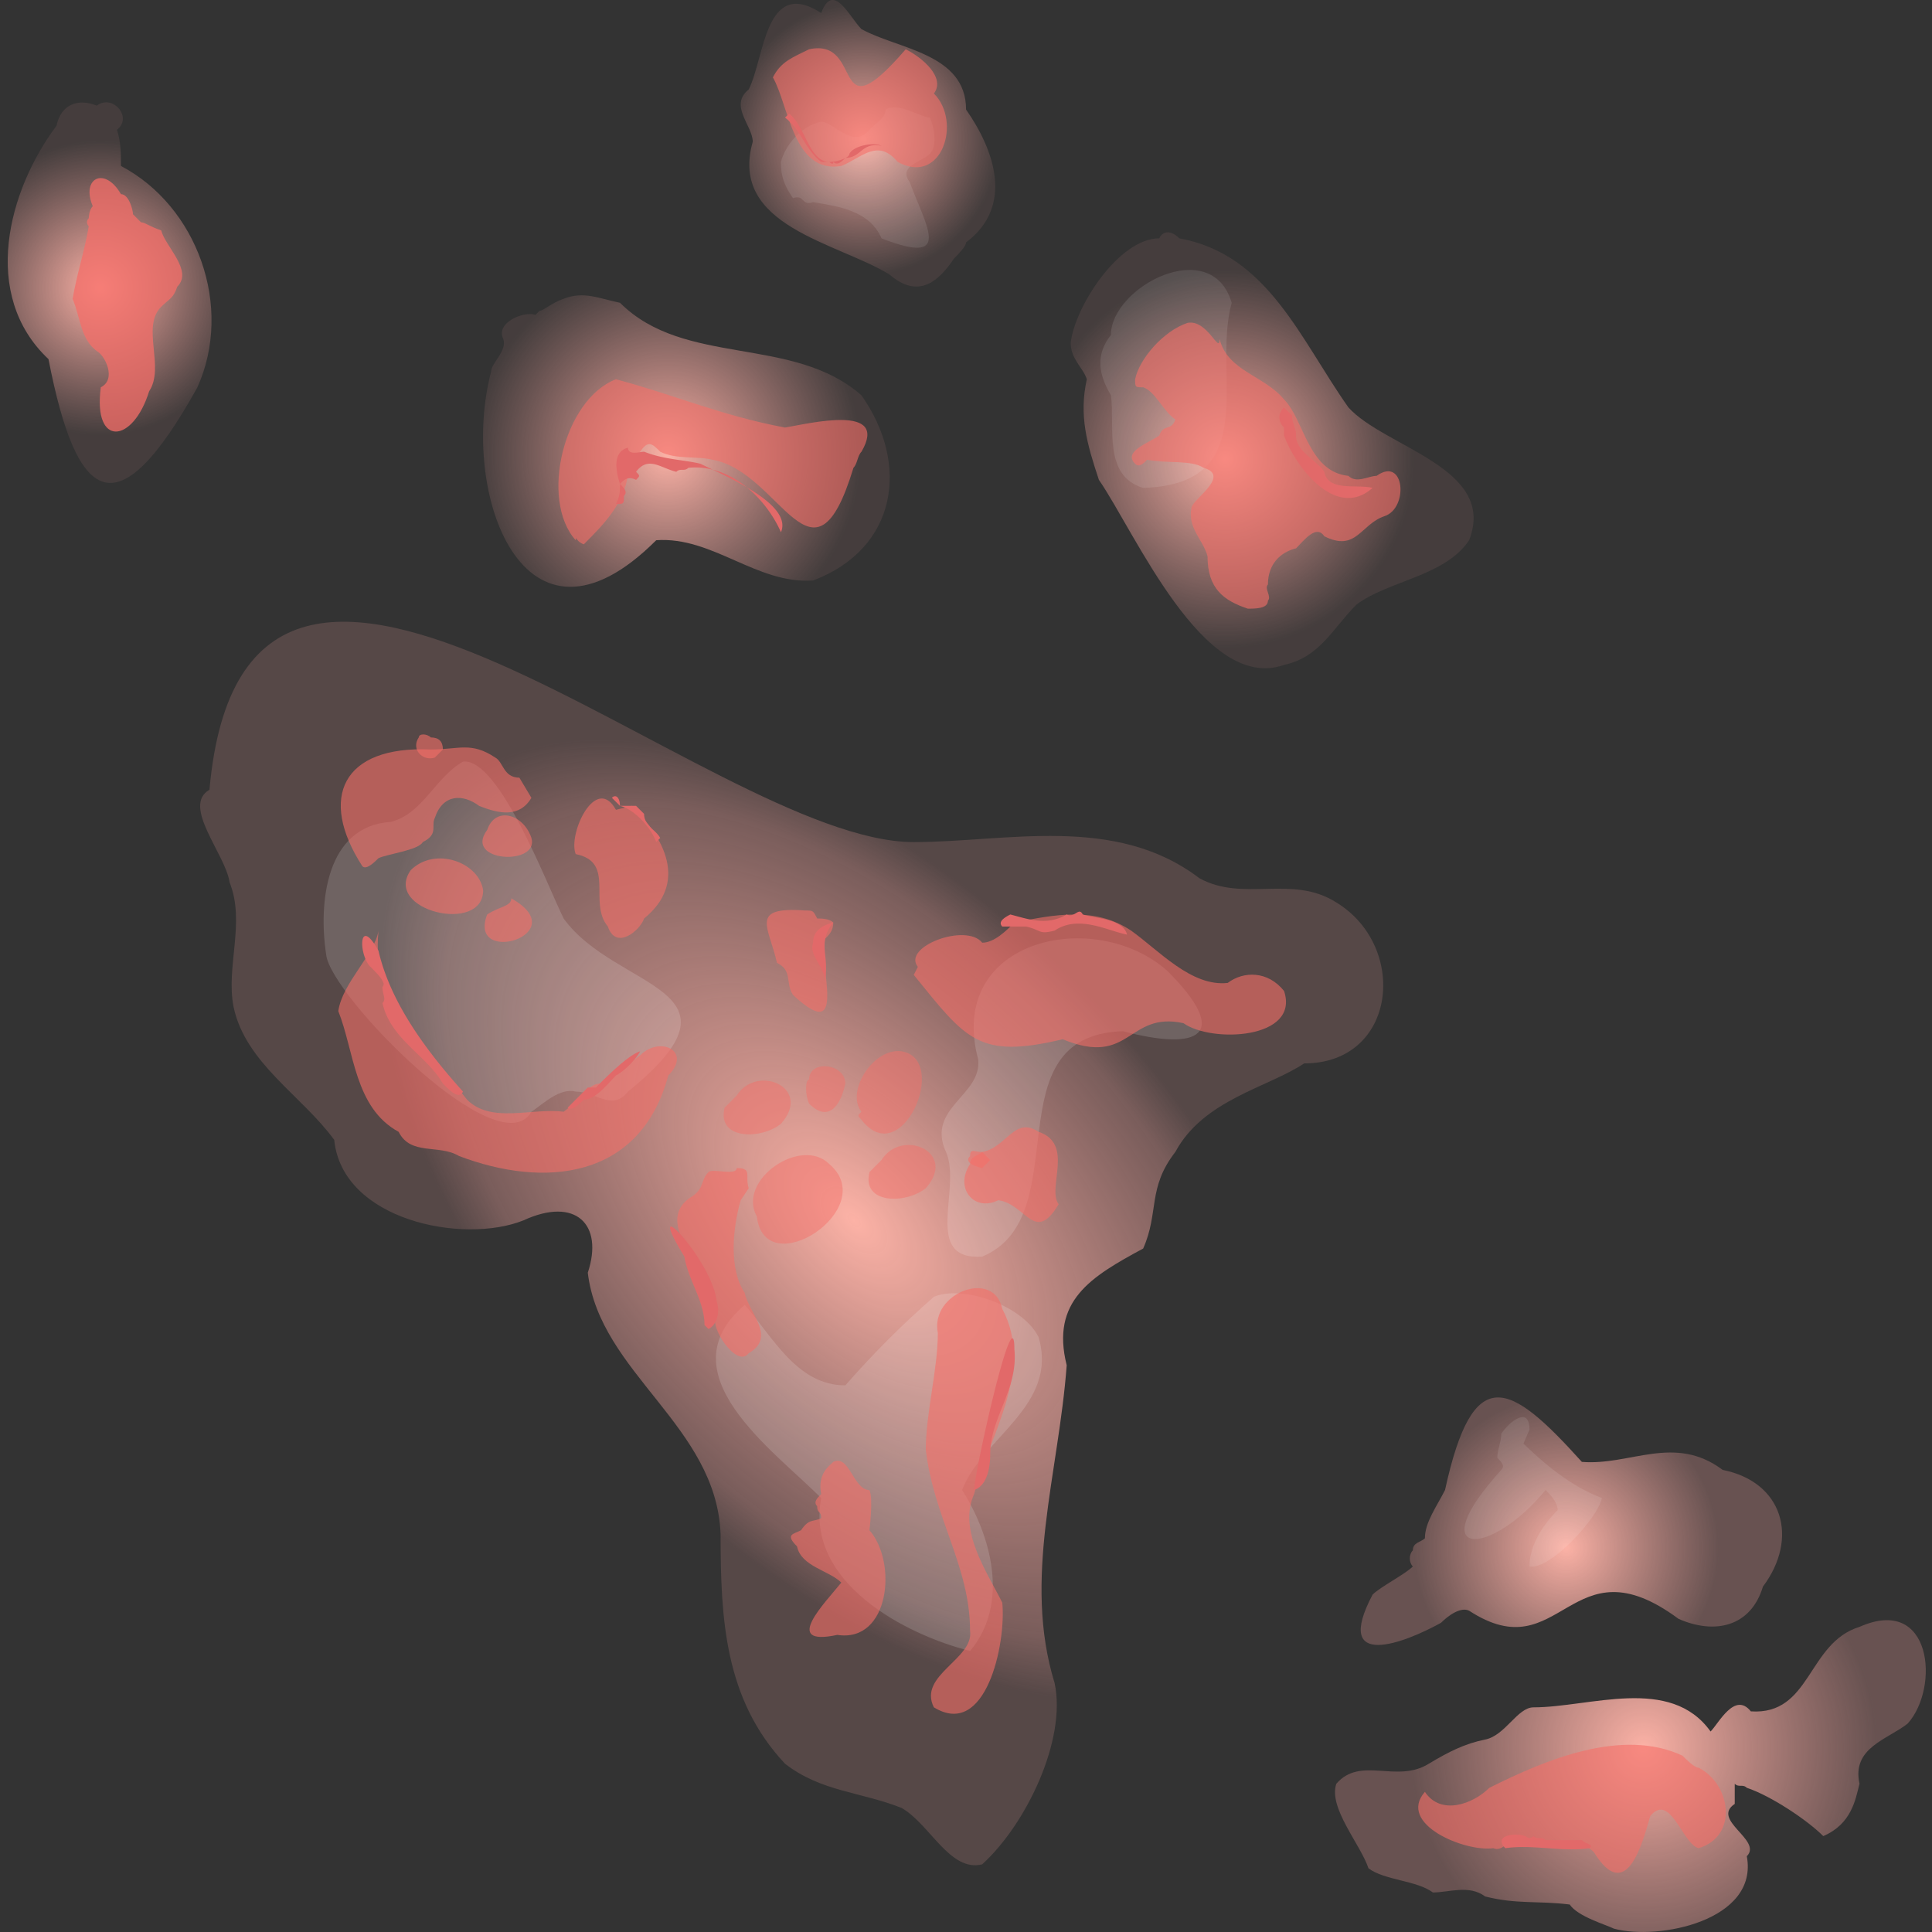 <svg width="50" height="50" viewBox="0 0 50 50" fill="none" xmlns="http://www.w3.org/2000/svg"><rect x="0" y="0" width="50" height="50" fill="#333333" stroke="none"/><g clip-path="url(#clip0_2762_9727)"><path d="M23.023 7.107c.729.625 1.25.208 1.667-.417.104-.104.312-.312.312-.417 1.25-.937.729-2.396 0-3.437 0-1.458-1.771-1.562-2.708-2.083-.312-.312-.729-1.25-1.042-.417-1.458-.937-1.458 1.146-1.875 1.979-.521.417.104.937.104 1.354-.625 2.187 2.187 2.604 3.541 3.437z" fill="url(#paint0_radial_2762_9727)"/><path d="M27.71 8.877c0 .417.312.625.417.937-.208.937 0 1.667.312 2.604.937 1.354 2.708 5.52 4.791 4.791.937-.208 1.25-.937 1.875-1.562.833-.625 2.291-.729 2.916-1.667.729-1.875-2.187-2.396-3.125-3.437-1.25-1.771-2.083-3.958-4.375-4.375-.208-.208-.417-.208-.521 0-1.042 0-2.187 1.771-2.291 2.708z" fill="url(#paint1_radial_2762_9727)"/><path d="M5.109 10.023c.937-2.083 0-4.687-1.979-5.728 0-.312 0-.625-.104-.937.417-.312-.104-.937-.521-.625-.521-.208-.937 0-1.042.521-1.25 1.667-1.979 4.375-.208 6.041.729 3.749 1.771 4.479 3.854.729z" fill="url(#paint2_radial_2762_9727)"/><path d="M14.587 7.732c-.312.104-.521.312-.625.312l-.104.104c-.312-.104-1.042.208-.833.625.104.312-.312.625-.312.833-.833 3.125.833 7.812 4.27 4.375 1.458-.104 2.604 1.146 4.062 1.042 2.187-.833 2.5-3.021 1.25-4.791-1.771-1.562-4.583-.729-6.249-2.396-.521-.104-.937-.312-1.458-.104z" fill="url(#paint3_radial_2762_9727)"/><path d="M48.124 46.165c-.208-.937.729-1.146 1.25-1.562.833-.937.625-3.333-1.25-2.5-1.354.417-1.25 2.291-2.812 2.187-.417-.521-.833.312-1.042.521-1.042-1.458-3.125-.625-4.583-.625-.417 0-.729.729-1.25.833-.521.104-.937.312-1.458.625-.833.521-1.771-.208-2.396.521-.208.625.625 1.562.833 2.187.417.312 1.25.312 1.667.625.417 0 .937-.208 1.354.104.833.208 1.354.104 2.187.208.208.312.937.521 1.146.625 1.146.312 3.75-.208 3.437-1.875.417-.417-.937-.937-.312-1.354v-.521c.104.104.208 0 .312.104.625.208 1.562.833 1.979 1.25.729-.312.833-.937.937-1.354z" fill="url(#paint4_radial_2762_9727)"/><path d="M37.397 38.561c-.208.417-.521.833-.521 1.25-.104.104-.312.104-.312.312-.104.104-.104.312 0 .417-.208.208-.833.521-1.042.729-1.042 1.979.833 1.25 1.771.729.208-.208.521-.417.729-.312 2.396 1.562 2.604-1.875 5.416.208.937.417 1.875.208 2.187-.833.937-1.25.521-2.708-1.042-3.02-1.25-.937-2.396-.104-3.645-.208-1.875-2.083-2.812-2.604-3.541.729z" fill="url(#paint5_radial_2762_9727)"/><path opacity=".1" d="M28.752 8.669c-.417.521-.312 1.042 0 1.562.104.833-.208 2.083.833 2.396 3.125-.104 1.771-2.916 2.291-4.791-.521-1.771-3.125-.417-3.125.833z" fill="#fff"/><path d="M36.876 46.373c.417.625 1.25.312 1.667-.104 1.458-.729 3.437-1.562 4.999-.833.104.104.312.312.417.312.833.417 1.042 1.771 0 2.083-.417-.104-.729-1.458-1.25-.833-.208.729-.625 2.291-1.458.937-.521-.521-1.562.104-2.083-.312-.104 0-.312.312-.521.208-.729.104-2.5-.625-1.771-1.458z" fill="#F56E68" opacity=".6"/><path opacity=".1" d="M22.502 3.357c-.417.521-.937-.208-1.25-.208-.521.104-.937.625-1.042 1.042 0 .417.104.625.312.937.312-.104.208.208.521.104.625.104 1.458.208 1.771.937 1.875.729 1.146-.312.729-1.458-.312-.417.312-.521.521-.729.208-.208.104-.729 0-.937-.208 0-.833-.417-1.146-.208 0 .208-.208.312-.417.521z" fill="#fff"/><path d="M30.731 8.357c-.625.208-1.25.937-1.354 1.458 0 .208 0 .208.208.208.312.104.521.625.833.833-.104.312-.312.104-.417.417-.312.208-.937.417-.625.729.104.104.208 0 .312-.104.521.104 1.146 0 1.458.208.729.208-.312.833-.312 1.042-.104.521.312.833.417 1.25 0 .833.417 1.146 1.042 1.354.208 0 .521 0 .521-.208.104-.104-.104-.312 0-.417 0-.521.312-.833.729-.937.208-.208.521-.625.729-.312.833.417.937-.312 1.562-.521.625-.208.521-1.562-.208-1.042-.208 0-.521.208-.729 0-1.042-.104-1.146-1.458-1.667-1.979-.521-.625-1.458-.729-1.667-1.562 0 .417-.312-.521-.833-.417zM24.169 2.42c.729.729.208 2.396-.937 1.771-.521-.625-.937-.104-1.458.104-1.25.208-1.354-1.562-1.771-2.291.208-.417.521-.521.937-.729 1.458-.312.521 2.291 2.5 0 .417.208 1.042.729.729 1.146zM14.899 13.981c-.937-1.042-.312-3.645 1.042-4.166 1.562.417 2.708.937 4.375 1.25.625-.104 2.708-.625 1.979.625-.104.104-.104.312-.208.417-1.042 3.437-1.875.104-3.645-.208-.417-.104-.937 0-1.354-.208-.208-.208-.312-.312-.521 0-.104.104-.104.312-.312.417 0 .833-.625 1.458-1.146 1.979-.312-.104-.312-.521-.104-.625" fill="#F56E68" opacity=".6"/><path d="M4.171 5.961c.104.417.833 1.042.417 1.458-.104.312-.208.312-.417.521-.521.521.104 1.562-.312 2.187-.417 1.354-1.458 1.458-1.25-.104.417-.208.104-.833-.104-.937-.417-.312-.417-.833-.625-1.354.104-.625.312-1.25.417-1.875 0 0-.104-.104 0-.208 0 0 0-.208.104-.312-.312-.729.312-1.042.729-.312.208 0 .312.417.312.521l.208.208c.104 0 .208.104.521.208z" fill="#F56E68" opacity=".76"/><path d="M27.294 43.561c-.833-2.708.104-5.416.312-8.228-.417-1.667.625-2.291 1.979-3.021.417-.937.104-1.562.833-2.5.729-1.354 2.396-1.667 3.333-2.291 2.396 0 2.708-3.021.833-4.166-1.146-.729-2.396 0-3.541-.625-2.187-1.667-5-.937-7.395-.937-5.312 0-17.29-11.874-18.227-1.354-.729.417.417 1.667.521 2.396.417 1.042-.104 2.187.104 3.229.312 1.458 1.771 2.291 2.604 3.437.208 2.083 3.333 2.708 4.895 2.083 1.354-.625 2.083.104 1.667 1.354.312 2.604 3.333 3.958 3.437 6.77 0 2.187.104 4.27 1.667 5.937.937.729 1.979.729 3.02 1.146.729.417 1.25 1.667 2.083 1.458 1.146-1.042 2.187-3.229 1.875-4.687z" fill="url(#paint6_radial_2762_9727)"/><path opacity=".15" d="M29.064 26.688c-3.437.104-1.146 4.791-3.645 5.833-1.562.104-.521-1.771-.937-2.708-.521-1.146.937-1.458.833-2.396-.833-3.125 3.02-3.958 4.895-2.291 1.667 1.667.833 2.083-1.146 1.562zM24.169 33.562c-.833.729-1.562 1.458-2.291 2.291-1.25 0-1.875-1.25-2.604-2.083-2.083 1.771.729 3.749 1.979 4.999-.417 2.187 2.187 3.541 3.854 3.958 1.042-1.25.521-3.02-.208-4.166.521-1.354 2.5-2.187 1.979-3.958-.417-.833-1.979-1.354-2.708-1.042z" fill="#fff"/><path d="M27.398 31.166c-.312-.417.417-1.562-.521-1.875-.625-.417-.833.417-1.458.521-.104.104-.312.104-.312.312-.417.625.104 1.25.729.937.729.104.937 1.146 1.562.104zM25.939 33.874c.833 1.562-.312 3.229-.729 4.791-.417.937.312 1.979.729 2.812.104 1.042-.417 3.541-1.771 2.708-.417-.833 1.042-1.25.937-1.979 0-1.667-.937-2.916-1.146-4.687 0-.937.312-2.083.312-3.021-.208-1.042 1.458-1.667 1.667-.625zM16.357 20.855c.833.833 1.458 1.979.312 2.916-.104.312-.729.833-.937.208-.521-.625.208-1.667-.833-1.875-.208-.521.521-2.083 1.042-1.146" fill="#F56E68" opacity=".6"/><path opacity=".15" d="M14.587 23.771c1.354 1.875 4.999 1.771 1.667 4.479-.417.521-.833 0-1.354 0-.417-.104-.833.312-1.146.521-.833 1.458-5.208-3.02-5.312-4.062-.208-1.354 0-3.333 1.667-3.437.833-.208 1.146-1.146 1.875-1.562.937-.104 2.187 3.229 2.604 4.062z" fill="#fff"/><path d="M13.441 20.126c-.417 0-.417-.417-.625-.521-.625-.417-.937-.208-1.667-.208-2.291-.104-2.916 1.25-1.771 3.021.104.104.312-.104.417-.208.208-.104 1.042-.208 1.146-.417.417-.208.208-.417.312-.625.208-.625.729-.625 1.146-.312.521.208 1.042.312 1.354-.208M9.796 24.084c-.208 1.979 1.25 3.021 2.291 4.375.625.625 1.666.208 2.5.312.312-.208.625-.729.937-.729.521-.312.625-.417 1.042-.729.521-.521 1.354-.104.729.521-.729 2.708-3.229 2.916-5.416 2.083-.521-.312-1.25 0-1.562-.625-1.146-.625-1.146-2.083-1.562-3.125.104-.729.937-1.458 1.042-2.083zM23.648 25.23c1.354 1.666 1.667 2.187 3.854 1.666 1.771.729 1.667-.729 3.125-.417.729.521 3.021.417 2.604-.833-.417-.521-1.042-.521-1.458-.208-.937.104-1.771-.833-2.5-1.354-.937-.625-1.979-.417-3.02-.208-.208.208-.521.521-.833.521-.417-.521-2.083.104-1.666.625M20.836 23.563c-1.458-.104-.937.417-.729 1.354.417.208.208.521.417.833 1.458 1.354.625-.833.833-1.458.104-.104.208-.208.208-.417-.104-.104-.312-.104-.417-.104-.104-.208-.104-.208-.312-.208zM19.169 31.062c-.208.729-.312 1.771.104 2.396.104.521.833 1.146.104 1.562-.312.417-1.042-.729-.833-.937 0-.208-.104-.521-.208-.521-.104-.833-1.458-1.979-.417-2.604.312-.208.208-.417.417-.625.104-.104.729.104.729-.104.417 0 .208.208.312.521M22.502 39.603c.729.833.521 2.916-.833 2.708-1.458.312-.312-.833.104-1.354-.312-.312-1.042-.417-1.146-.937-.312-.312-.104-.312.104-.417.208-.312.312-.208.521-.312 0-.208-.104-.104-.104-.312-.104-.104 0-.208.104-.312-.104-.521.208-.729.312-.833.417-.208.521.729.937.729.104.208 0 1.042 0 1.042z" fill="#F56E68" opacity=".6"/><path d="M9.587 25.021c.208.208.417.417.312.521 0 .208.104.312 0 .417.208.937 1.146 1.354 1.562 2.083.208.208.417.417.521.208-.937-1.042-1.875-2.291-2.187-3.645-.521-.937-.521.104-.208.417zM15.941 27.833c-.208.208-.521.625-.833.625-.104.104-.312.312-.417.208l.521-.521h.208c.312-.312.833-.833 1.146-.937-.104.208-.417.521-.625.625zM18.544 33.666c.104.312 0 .625-.208.729l-.104-.104c0-.625-.417-1.146-.521-1.771-1.146-1.875.729.104.833 1.146zM26.564 23.98c.104 0 0-.104 0 0 .417.104.312.208.729.104.625-.417 1.354 0 1.875.104-.104-.417-.833-.417-1.146-.521-.104-.208-.208.104-.417 0-.521.312-1.042.104-1.458 0-.208.104-.312.208-.208.312h.625zM21.044 24.396c-.104.312.208.521.312.937.104-.625-.208-.937.208-1.458-.417.104-.521.312-.521.521zM16.045 20.855c.417.104.833.625.937.937l.104-.104c-.104-.208-.417-.312-.417-.625a351.548 351.548 0 01-.208-.208h-.417c0-.208-.104-.312-.208-.208l.208.208zM26.252 34.916c.104 1.042-.625 1.771-.625 2.708 0 .417-.104.833-.417.937 0-.417 1.042-5.104 1.042-3.645zM39.48 47.519s.104.104.208 0c.104.104.208 0 .312.104h.937c.104.104.312.104.208.208-.729.104-1.458-.104-2.187 0-.312-.312.208-.417.521-.312zM16.045 12.523c-.104-.312-.208-.833.208-.937 0 .208.312.104.417.104.521.208 1.042.208 1.458.312.625.312 2.396 1.042 2.083 1.771-.417-.937-1.354-1.771-2.396-1.666-.104.104-.208 0-.312.104-.417-.104-.729-.417-1.042 0 .104.104.104.104 0 .208-.208-.104-.312 0-.417.104.104.104.208.208.104.312 0 .208 0 .208-.208.208.104-.208.104-.312.104-.521z" fill="#E26969"/><path opacity=".1" d="M38.542 39.394c.208-.729.521-1.354.729-2.187.625.625 1.354 1.25 2.187 1.562-.104.521-1.354 1.875-1.875 1.771 0-.521.312-1.042.729-1.458 0-.208-.208-.417-.312-.521-1.458 1.771-3.229 1.771-1.146-.521.104-.104 0-.208-.104-.312 0-.208.104-.417.104-.625.208-.312.729-.729.729-.104" fill="#fff"/><path d="M33.23 11.065v.208c.312.833 1.354 2.187 2.291 1.354-.417-.104-1.146.104-1.25-.417-.208-.312-.729-.521-.729-.937 0-.208-.104-.312-.104-.521a351.548 351.548 0 01-.208-.208c-.208.208-.104.417 0 .521zM21.461 4.19c.208 0 .521-.104.521-.208.104-.208.625-.312.833-.208-.521-.104-.521.312-.937.312-.104.104-.208.208-.312.104 0 .104-.104 0-.104 0h-.208c-.417-.312-.521-.833-.937-1.146l.104-.104c.417.312.521 1.25 1.042 1.25z" fill="#E26969"/><path d="M25.106 29.917c-.208.208.312.312.312.312l.208-.208-.208-.208c-.208 0-.312-.104-.312.104z" fill="#F56E68" opacity=".6"/><g opacity=".6" fill="#F56E68"><path d="M10.629 22.521c-.729 1.042 1.875 1.667 1.875.521-.104-.729-1.25-1.146-1.875-.521.104-.104.104-.104 0 0zM12.608 21.48c-.625.833 1.354.937 1.146.208-.208-.625-.937-.833-1.146-.208zM12.608 23.667c-.521 1.354 2.291.521.625-.417 0 .208-.312.208-.625.417.104-.104.104-.104 0 0zM10.837 19.084c-.208.312.104.625.417.521l.208-.208c0-.208-.104-.312-.312-.312-.104-.104-.312-.104-.312 0z"/></g><g opacity=".47" fill="#F56E68"><path d="M22.294 28.979c1.042 1.354 2.291-1.562 1.042-1.771-.729-.104-1.458 1.042-1.042 1.562-.104.104-.104.104 0 .208zM20.94 28.562c.521.521.833 0 .937-.521 0-.521-.937-.625-.937-.104-.104 0-.104.417 0 .625zM18.753 28.667c-.208.833.937.833 1.458.417.833-.937-.625-1.562-1.146-.729l-.312.312zM19.586 31.479c.208 1.771 3.229-.208 1.875-1.354-.729-.729-2.396.417-1.875 1.354zM22.502 30.333c-.208.833.937.833 1.458.417.833-.937-.625-1.562-1.146-.729l-.312.312z"/></g></g><defs><radialGradient id="paint0_radial_2762_9727" cx="0" cy="0" r="1" gradientUnits="userSpaceOnUse" gradientTransform="rotate(46.171 6.951 28.008) scale(3.529)"><stop stop-color="#FCB2A6"/><stop offset="1" stop-color="#E19A96" stop-opacity=".1"/></radialGradient><radialGradient id="paint1_radial_2762_9727" cx="0" cy="0" r="1" gradientUnits="userSpaceOnUse" gradientTransform="rotate(46.171 1.921 43.133) scale(4.891)"><stop stop-color="#FCB2A6"/><stop offset="1" stop-color="#E19A96" stop-opacity=".1"/></radialGradient><radialGradient id="paint2_radial_2762_9727" cx="0" cy="0" r="1" gradientUnits="userSpaceOnUse" gradientTransform="rotate(46.171 -7.44 6.768) scale(3.812)"><stop stop-color="#FCB2A6"/><stop offset="1" stop-color="#E19A96" stop-opacity=".1"/></radialGradient><radialGradient id="paint3_radial_2762_9727" cx="0" cy="0" r="1" gradientUnits="userSpaceOnUse" gradientTransform="rotate(46.171 -5.159 26.149) scale(4.999)"><stop stop-color="#FCB2A6"/><stop offset="1" stop-color="#E19A96" stop-opacity=".1"/></radialGradient><radialGradient id="paint4_radial_2762_9727" cx="0" cy="0" r="1" gradientUnits="userSpaceOnUse" gradientTransform="rotate(46.171 -31.804 72.521) scale(6.059)"><stop stop-color="#FCB2A6"/><stop offset="1" stop-color="#E19A96" stop-opacity=".3"/></radialGradient><radialGradient id="paint5_radial_2762_9727" cx="0" cy="0" r="1" gradientUnits="userSpaceOnUse" gradientTransform="rotate(46.17 -26.721 67.573) scale(3.972)"><stop stop-color="#FCB2A6"/><stop offset=".607" stop-color="#EDA59D" stop-opacity=".575"/><stop offset="1" stop-color="#E19A96" stop-opacity=".3"/></radialGradient><radialGradient id="paint6_radial_2762_9727" cx="0" cy="0" r="1" gradientUnits="userSpaceOnUse" gradientTransform="rotate(46.171 -25.998 41.71) scale(15.33 8.416)"><stop stop-color="#FCB2A6"/><stop offset=".869" stop-color="#E59D98" stop-opacity=".395"/><stop offset="1" stop-color="#E19A96" stop-opacity=".2"/></radialGradient><clipPath id="clip0_2762_9727"><path fill="#fff" d="M0 0h50v50H0z"/></clipPath></defs></svg>
